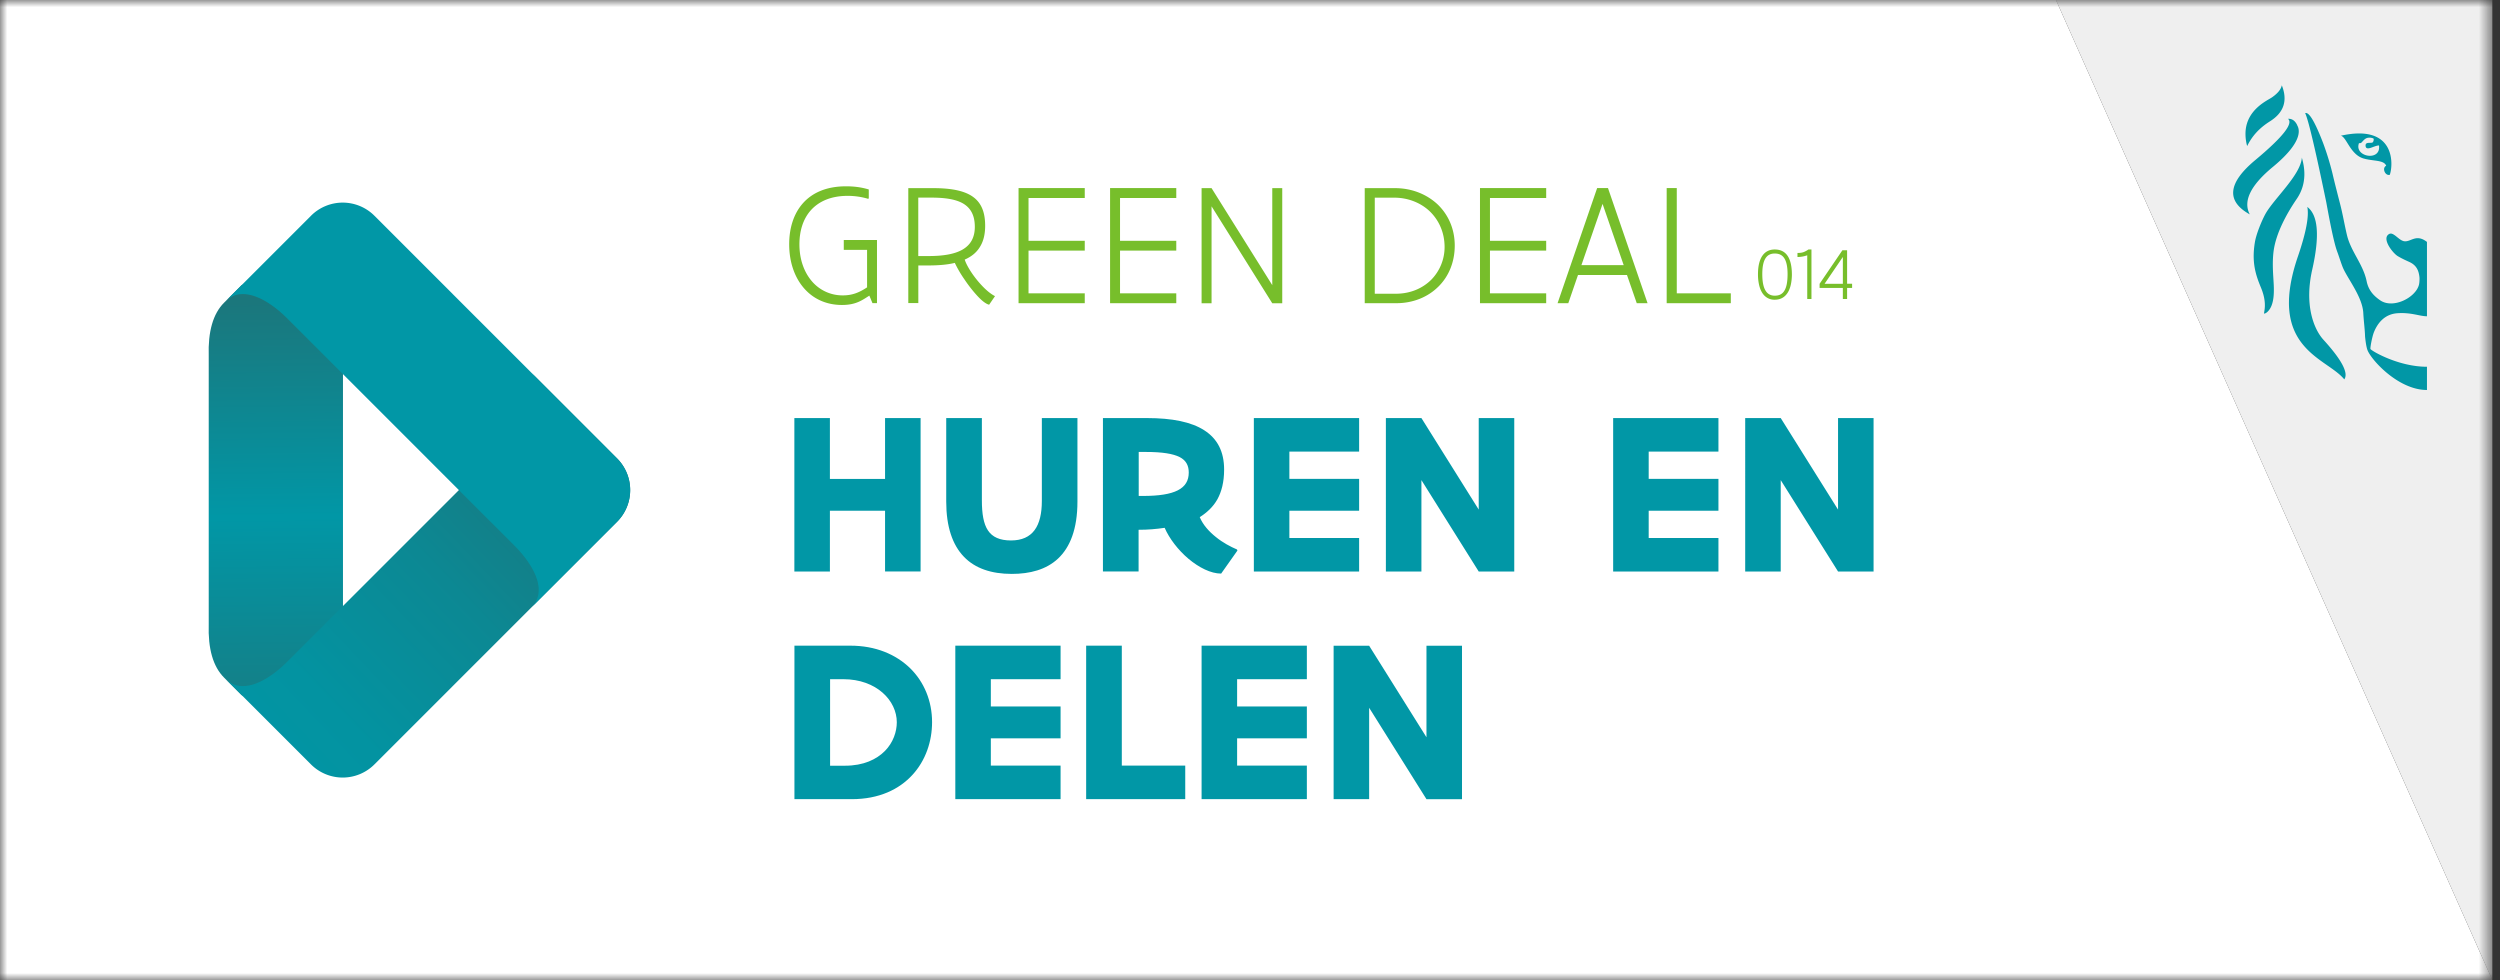 <svg xmlns="http://www.w3.org/2000/svg" xmlns:xlink="http://www.w3.org/1999/xlink" viewBox="0 0 176 69"><rect x="0" y="0" width="176" height="69" fill="#333333" stroke="none"/><defs><linearGradient id="c" x1="50.29%" x2="49.577%" y1="117.701%" y2="-63.612%"><stop offset="0%" stop-color="#1E7377"/><stop offset="34%" stop-color="#0197A6"/><stop offset="64%" stop-color="#1E7377"/><stop offset="100%" stop-color="#1E7377"/></linearGradient><linearGradient id="d" x1="91.757%" x2="-30.944%" y1="14.545%" y2="131.276%"><stop offset="0%" stop-color="#1E7377"/><stop offset="6%" stop-color="#1A777D"/><stop offset="31%" stop-color="#0C8893"/><stop offset="56%" stop-color="#0393A1"/><stop offset="77%" stop-color="#0197A6"/><stop offset="100%" stop-color="#0197A6"/></linearGradient><linearGradient id="e" x1="-32.067%" x2="79.551%" y1="-32.616%" y2="73.888%"><stop offset="0%" stop-color="#0197A6"/><stop offset="100%" stop-color="#0197A6"/></linearGradient><path id="a" d="M0 0h175.461v69H0z"/></defs><g fill="none" fill-rule="evenodd"><mask id="b" fill="#fff"><use xlink:href="#a"/></mask><path fill="#efefef" fill-rule="nonzero" d="M175.461 0h-30.72l30.72 69V0Z" mask="url(#b)"/><path fill="#0197A6" fill-rule="nonzero" d="M170.845 17.022c-.747-.568-1.093 0-1.56-.035-.395-.031-.768-.671-1.075-.52-.587.298.235 1.35.591 1.564.315.191.715.364.813.409.471.217.658.55.715 1.07.014.12 0 .392-.03.52-.214.911-1.814 1.738-2.729 1.116-.43-.298-.826-.68-.96-1.356-.248-1.195-1.11-2.079-1.386-3.248-.169-.71-.293-1.461-.48-2.181-.19-.742-.382-1.475-.537-2.146a19.47 19.47 0 0 0-.654-2.129c-.583-1.522-1.007-2.229-1.27-2.12.213.424.706 2.504 1.48 6.24.048.23.47 2.696.777 3.51.11.288.302.91.426 1.186.37.804 1.342 2.017 1.409 3.119.035.635.111 1.16.124 1.64.01.142.071.71.165.968.235.667 2.155 2.826 4.194 2.826V25.82c-2.026 0-3.932-1.133-3.977-1.253-.03-.053.107-.826.24-1.173.267-.667.765-1.275 1.644-1.342.982-.071 1.573.213 2.093.213v-5.243M162.052 11.086c-.076 1.226-1.969 2.902-2.564 3.972-.289.53-.649 1.436-.738 1.964-.253 1.462.067 2.369.422 3.226.627 1.506-.084 2.057.405 1.75.608-.492.515-1.648.47-2.368-.035-.586-.075-1.248.014-1.946.169-1.302.96-2.701 1.63-3.683.8-1.169.512-2.373.356-2.915M162.434 14.565c.133.646-.085 1.801-.653 3.466-2.24 6.523 2.039 7.145 3.256 8.678.314-.442-.174-1.372-1.466-2.79-.706-.778-1.346-2.493-.79-4.937.535-2.361.421-3.832-.343-4.412M158.2 10.286a3.16 3.16 0 0 1-.112-1.04c.102-1.532 1.498-2.154 1.844-2.381.418-.287.653-.575.707-.862.426 1.075.15 1.92-.831 2.537-.747.471-1.253 1.022-1.609 1.746ZM161.714 8.802c.08.156.658 1-1.706 2.95-1.573 1.3-2.114 2.415-1.622 3.342-1.68-.933-1.552-2.207.382-3.821 1.934-1.612 2.703-2.582 2.306-2.91.279-.016.493.13.644.435M164.78 9.553c.409.053.666 1.329 1.613 1.604.693.2 1.43.093 1.595.511-.32.169-.067.729.253.64.262-.742.396-3.621-3.461-2.75m1.27.573c.036-.094.085-.018.187-.085.111-.106.222-.275.405-.333a.699.699 0 0 1 .426.027c.08.017.031.226-.027.28-.128.093-.506-.063-.506.222.013.462.626-.014.946 0 .156 1.133-1.706.822-1.426-.111h-.004Z" mask="url(#b)"/><path fill="#FFF" fill-rule="nonzero" d="M0 0v69h175.461l-30.72-69H0Z" mask="url(#b)"/><path fill="#0197A6" fill-rule="nonzero" d="M58.425 35.955v4.28h-2.502V29.431h2.502v4.288h3.883v-4.288h2.502v10.802h-2.502v-4.279h-3.883ZM75.852 29.432v5.879c0 1.942-.525 3.221-1.36 4.008-.835.786-1.99 1.084-3.261 1.084-1.436 0-2.59-.387-3.377-1.213-.796-.827-1.24-2.106-1.24-3.88v-5.878h2.51v5.794c0 .942.116 1.649.427 2.115.311.467.826.707 1.622.707 1.533 0 2.173-1.009 2.173-2.786v-5.83h2.51-.004ZM77.656 29.432h3.088c1.768 0 3.123.271 4.039.862.92.591 1.395 1.493 1.395 2.764 0 .884-.182 1.564-.476 2.097-.302.534-.737.933-1.24 1.253.232.551.658 1.018 1.138 1.4.484.395 1.027.68 1.484.875l.031.076-1.146 1.622c-.729 0-1.564-.427-2.297-1.04-.729-.613-1.351-1.426-1.68-2.182-.6.09-1.186.138-1.835.138v2.933h-2.51V29.428l.009.004Zm2.51 5.483h.293c2.253 0 3.23-.506 3.23-1.648 0-.484-.182-.853-.64-1.089-.466-.235-1.221-.36-2.376-.36h-.507v3.097ZM95.682 29.432v2.36h-4.91v1.92h4.91v2.243h-4.91v1.92h4.91v2.36h-7.411V29.431h7.411ZM100.068 40.234h-2.502V29.432h2.502l4.034 6.443v-6.443h2.502v10.802h-2.502l-4.034-6.434v6.434ZM120.978 29.432v2.36h-4.91v1.92h4.91v2.243h-4.91v1.92h4.91v2.36h-7.412V29.431h7.412ZM125.363 40.234h-2.501V29.432h2.501l4.035 6.443v-6.443h2.501v10.802h-2.501l-4.035-6.434v6.434ZM55.928 45.455h3.941c1.764 0 3.195.609 4.199 1.582 1 .977 1.55 2.328 1.55 3.803 0 1.347-.448 2.697-1.386 3.715-.933 1.017-2.346 1.706-4.27 1.706h-4.034V45.455Zm2.51 8.451h1.049c1.31 0 2.222-.444 2.813-1.04.582-.59.835-1.36.835-2.017 0-.755-.351-1.515-1-2.084-.649-.569-1.59-.95-2.773-.95h-.924v6.091ZM74.665 45.455v2.36h-4.91v1.919h4.91v2.244h-4.91v1.92h4.91v2.359h-7.411V45.455h7.411ZM78.975 45.455v8.442h4.466v2.36h-6.976V45.455h2.51ZM92.003 45.455v2.36h-4.91v1.919h4.91v2.244h-4.91v1.92h4.91v2.359h-7.411V45.455h7.411ZM96.388 56.261h-2.501V45.46h2.501l4.035 6.443V45.46h2.502v10.802h-2.502l-4.035-6.434v6.434Z" mask="url(#b)"/><path fill="#77BE2B" fill-rule="nonzero" d="m61.424 21.346-.222-.534c-.244.156-.48.32-.773.445-.302.129-.662.213-1.155.213-1.151 0-2.08-.467-2.72-1.235-.64-.764-.995-1.83-.995-3.04 0-1.124.307-2.137.96-2.879.653-.737 1.648-1.2 3.043-1.2.516 0 1.04.054 1.6.223v.63l-.049.027a5.037 5.037 0 0 0-1.43-.208c-1.174 0-2.022.382-2.582.995s-.822 1.47-.822 2.421c0 1.04.32 1.938.862 2.578a2.827 2.827 0 0 0 2.2 1.013c.684 0 1.168-.214 1.701-.565v-2.639h-1.64v-.693h2.338v4.443h-.307l-.009.005ZM63.944 13.245h1.764c1.35 0 2.261.21 2.834.645.574.435.813 1.102.813 2.004 0 .635-.133 1.124-.382 1.51-.244.396-.608.676-1.057.871.115.365.435.902.835 1.4.4.498.871.96 1.298 1.173l-.414.604c-.222-.049-.524-.289-.83-.622a9.757 9.757 0 0 1-.916-1.173 7.989 7.989 0 0 1-.67-1.15c-.565.142-1.236.182-1.956.182h-.613v2.648h-.706v-8.105.013Zm.706 4.781h.724c.991 0 1.8-.124 2.369-.444.564-.32.884-.83.884-1.613 0-.83-.307-1.346-.844-1.653-.543-.306-1.311-.404-2.24-.404h-.897v4.114h.004ZM76.367 13.245v.694h-3.959v3.012h3.959v.689h-3.959v3.012h3.959v.694h-4.661V13.24h4.661v.004ZM82.81 13.245v.694h-3.96v3.012h3.96v.689h-3.96v3.012h3.96v.694h-4.661V13.24h4.66v.004ZM89.568 13.245h.702v8.105h-.702l-4.274-6.825v6.825h-.702v-8.105h.702l4.274 6.83v-6.83ZM96.077 13.245h2.129c1.182 0 2.23.427 2.995 1.138.755.72 1.213 1.728 1.213 2.906 0 1.177-.436 2.195-1.169 2.906-.733.72-1.764 1.15-2.946 1.15h-2.222v-8.104.004Zm.707 7.434h1.475c1.053 0 1.91-.395 2.51-.995a3.278 3.278 0 0 0 .93-2.293c0-1.03-.405-1.897-1.045-2.515-.644-.609-1.537-.96-2.497-.96h-1.373v6.763ZM108.852 13.245v.694h-3.959v3.012h3.959v.689h-3.959v3.012h3.959v.694h-4.661V13.24h4.661v.004ZM115.228 21.346l-.689-1.987h-3.448l-.684 1.987h-.755l2.786-8.105h.764l2.786 8.105h-.76Zm-.92-2.68-1.488-4.314-1.489 4.314h2.977ZM118.045 13.245v7.407h3.804v.694h-4.515V13.24h.707l.004.004Z" mask="url(#b)"/><path d="m20.737 21.003.502 2.427" mask="url(#b)"/><path fill="url(#c)" fill-rule="nonzero" d="m20.728 19.03-1.062-.062-2.661 1.111-1.231 1.231c-.776.776-1.136 2.03-1.08 3.76v18.874c-.056 1.727.304 2.98 1.08 3.76l1.23 1.23 2.662 1.11 1.062-.061 3.417-2.702v-25.54l-3.417-2.701v-.01Z" mask="url(#b)"/><path fill="url(#d)" fill-rule="nonzero" d="m43.442 32.272-6.034-6.034c1.23 1.23.036 3.128-1.195 4.359L20.22 46.588c-1.23 1.23-3.128 2.426-4.358 1.195l6.034 6.034a3.156 3.156 0 0 0 4.46 0l17.085-17.084a3.156 3.156 0 0 0 0-4.461Z" mask="url(#b)"/><path fill="url(#e)" fill-rule="nonzero" d="m21.897 15.187-6.034 6.034c1.23-1.23 3.128-.035 4.358 1.195l15.992 15.992c1.23 1.23 2.426 3.128 1.195 4.359l6.034-6.034a3.156 3.156 0 0 0 0-4.461L26.358 15.187a3.156 3.156 0 0 0-4.461 0Z" mask="url(#b)"/><g fill="#77BE2B" fill-rule="nonzero" mask="url(#b)"><path d="M126.15 19.345c-.011.596-.13 1.034-.34 1.323-.207.291-.504.432-.869.432a.978.978 0 0 1-.726-.289c-.177-.177-.29-.424-.36-.69a3.251 3.251 0 0 1-.093-.82c0-.583.112-1.015.315-1.304.203-.29.497-.433.864-.433.784 0 1.208.57 1.208 1.781Zm-.305-.05c0-.533-.084-.895-.237-1.124-.154-.23-.38-.323-.664-.323-.3 0-.516.112-.661.35-.146.239-.217.603-.217 1.103 0 1.013.282 1.515.878 1.515.289 0 .513-.094.666-.333.154-.237.235-.614.235-1.187ZM126.542 18.093v-.284c.198 0 .334-.023.45-.068a1.7 1.7 0 0 0 .321-.177h.214v3.484h-.297v-3.075c-.227.08-.456.12-.688.12ZM128.1 20.27v-.292l1.606-2.361h.33v2.36h.352v.292h-.352v.779h-.3v-.779H128.1Zm.35-.292h1.287V18.09l-1.286 1.888Z"/></g></g></svg>
